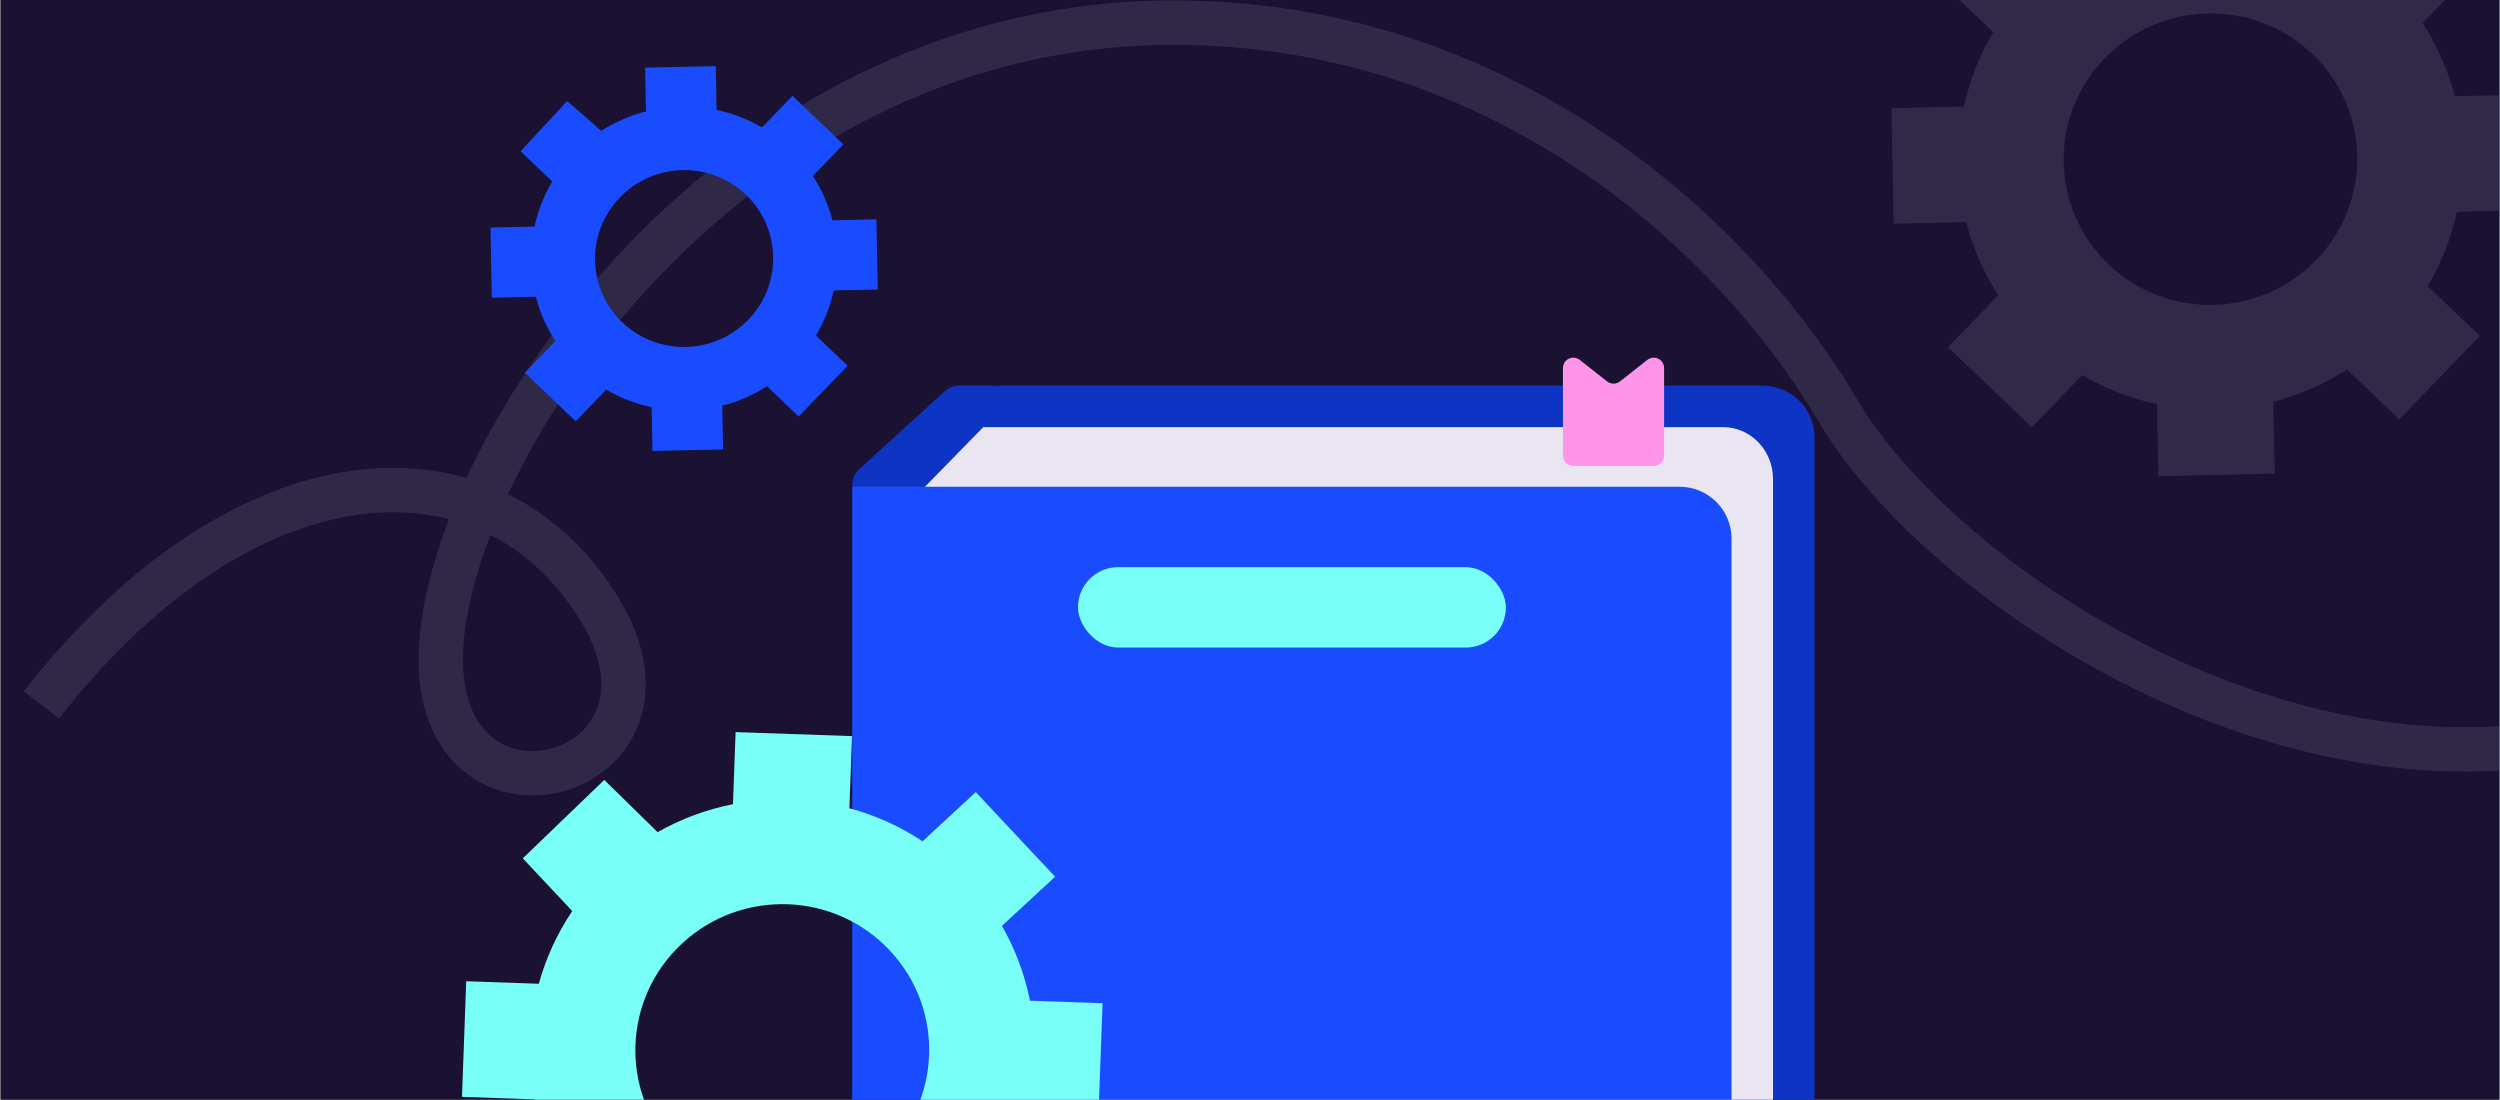 <svg width="1364" height="600" viewBox="0 0 1364 600" fill="none" xmlns="http://www.w3.org/2000/svg">
<rect x="0" y="0" width="1364" height="600" fill="#808080" stroke="none"/>
<g clip-path="url(#clip0_1_20)">
<rect width="1363.07" height="600" transform="translate(0.467)" fill="#1A1133"/>
<path style="transform-box:fill-box;transform-origin:center" d="M1309.03 228.811L1353.06 183.28L1324.54 156.091C1332.14 143.316 1337.47 129.6 1340.53 115.513L1380.11 114.675L1378.9 51.635L1339.32 52.473C1335.72 38.529 1329.87 25.047 1321.79 12.607L1349.23 -15.773L1303.48 -59.397L1276.04 -31.017C1263.19 -38.534 1249.39 -43.794 1235.22 -46.802L1234.46 -86.109L1170.98 -84.76L1171.73 -45.453C1157.68 -41.846 1144.1 -36.006 1131.55 -27.951L1100.96 -54.757L1059.01 -9.609L1087.52 17.58C1079.92 30.356 1074.59 44.071 1071.53 58.158L1031.95 58.996L1033.16 122.044L1072.75 121.205C1076.35 135.15 1082.2 148.632 1090.28 161.071L1062.84 189.451L1108.58 233.075L1136.03 204.695C1148.87 212.212 1162.67 217.473 1176.85 220.48L1177.6 259.787L1241.09 258.439L1240.33 219.132C1254.39 215.524 1267.97 209.684 1280.51 201.629L1309.03 228.818L1309.03 228.811ZM1150.5 144.245C1118.64 113.863 1117.68 63.528 1148.34 31.821C1179.01 0.113 1229.7 -0.962 1261.55 29.42C1293.41 59.802 1294.38 110.137 1263.71 141.845C1233.05 173.552 1182.36 174.627 1150.5 144.245Z" fill="#312947">
    <animateTransform attributeName="transform" attributeType="XML" dur="20s" from="0" repeatCount="indefinite" to="360" type="rotate"/>
</path>
<path opacity="0.1" d="M261.118 275.781C286.624 285.521 308.672 303.623 325.313 329.495C385.916 423.714 241.883 464.667 240.469 361.091C240.154 337.98 247.233 308.195 261.118 275.781ZM261.118 275.781C193.739 250.051 102.231 282.68 22.545 384.594M261.118 275.781C310.445 160.639 445.668 12.34 640.447 12.34C816.196 12.34 943.835 124.127 1003.05 224.45C1077.08 349.853 1398.83 539.543 1587.87 276.972M-144.879 412.358C-208.186 393.049 -244.386 332.291 -250 257.934M-43.553 410.786C-60.24 415.3 -75.986 417.826 -90.767 418.561" stroke="white" stroke-width="24.241"/>
<path d="M551.322 221.734C551.336 215.472 546.263 210.389 540.002 210.389H523.187C520.365 210.389 517.646 211.442 515.561 213.343L468.726 256.03C466.373 258.175 465.031 261.212 465.031 264.397V838.653C465.031 844.905 470.1 849.973 476.351 849.973H538.637C544.879 849.973 549.943 844.92 549.957 838.678L551.322 221.734Z" fill="#0D34C2"/>
<path d="M510.312 233.029L526.194 218.081C531.444 213.14 538.381 210.389 545.59 210.389H961.7C977.33 210.389 990 223.059 990 238.689V821.673C990 837.303 977.33 849.973 961.7 849.973H538.612C522.982 849.973 510.312 837.303 510.312 821.673V233.029Z" fill="#0D34C2"/>
<path d="M504.652 265.574L536.489 233.029H548.329H940.061C955.138 233.029 967.36 245.699 967.36 261.329V844.313C967.36 859.943 955.138 872.613 940.061 872.613H531.95C516.874 872.613 504.652 859.943 504.652 844.313V265.574Z" fill="#E9E6F2"/>
<path d="M465.031 265.574H916.419C932.049 265.574 944.72 278.245 944.72 293.875V876.859C944.72 892.488 932.049 905.159 916.419 905.159H493.332C477.702 905.159 465.031 892.488 465.031 876.859V265.574Z" fill="#1A4CFF"/>
<rect x="588.137" y="309.44" width="233.477" height="43.865" rx="21.933" fill="#78FFF7"/>
<path d="M852.744 200.815C852.744 196.091 858.189 193.446 861.903 196.365L876.838 208.11C878.891 209.724 881.782 209.724 883.835 208.11L898.771 196.365C902.484 193.446 907.929 196.091 907.929 200.815V248.594C907.929 251.72 905.395 254.254 902.269 254.254H858.404C855.278 254.254 852.744 251.72 852.744 248.594V200.815Z" fill="#FF95E8"/>
<path style="transform-box:fill-box;transform-origin:center" d="M435.757 227.222L462.48 199.589L445.174 183.088C449.786 175.334 453.019 167.011 454.877 158.461L478.9 157.952L478.163 119.693L454.141 120.202C451.956 111.739 448.405 103.557 443.5 96.007L460.155 78.783L432.391 52.307L415.736 69.531C407.939 64.969 399.565 61.776 390.96 59.951L390.502 36.096L351.975 36.914L352.433 60.77C343.901 62.959 335.659 66.503 328.045 71.392L309.481 55.123L284.016 82.524L301.322 99.025C296.71 106.779 293.477 115.102 291.619 123.652L267.596 124.161L268.333 162.425L292.356 161.916C294.54 170.379 298.091 178.561 302.997 186.11L286.341 203.334L314.106 229.81L330.761 212.586C338.558 217.148 346.932 220.341 355.537 222.166L355.995 246.022L394.522 245.203L394.064 221.348C402.595 219.158 410.838 215.614 418.451 210.725L435.757 227.226L435.757 227.222ZM339.546 175.899C320.211 157.46 319.625 126.911 338.236 107.668C356.847 88.424 387.61 87.772 406.945 106.211C426.28 124.65 426.866 155.198 408.255 174.442C389.644 193.685 358.881 194.338 339.546 175.899Z" fill="#1A4CFF">
    <animateTransform attributeName="transform" attributeType="XML" dur="20s" from="0" repeatCount="indefinite" to="360" type="rotate"/>
</path>
<path style="transform-box:fill-box;transform-origin:center" d="M521.839 720.554L568.389 677.5L541.404 648.734C549.712 636.388 555.803 622.977 559.648 609.067L599.258 610.437L601.562 547.358L561.952 545.989C559.132 531.85 554.036 518.049 546.651 505.164L575.664 478.328L532.371 432.173L503.358 459.009C490.936 450.779 477.438 444.751 463.434 440.955L464.873 401.624L401.346 399.431L399.908 438.762C385.656 441.583 371.755 446.663 358.768 454.015L329.689 425.516L285.233 468.302L312.218 497.069C303.909 509.414 297.819 522.826 293.974 536.735L254.364 535.366L252.061 598.451L291.671 599.821C294.491 613.959 299.587 627.761 306.972 640.645L277.959 667.481L321.252 713.636L350.265 686.8C362.686 695.031 376.185 701.058 390.188 704.855L388.75 744.185L452.276 746.378L453.715 707.048C467.966 704.226 481.867 699.146 494.855 691.795L521.84 720.561L521.839 720.554ZM368.105 627.186C337.956 595.042 339.798 544.677 372.217 514.694C404.637 484.712 455.36 486.465 485.509 518.609C515.658 550.754 513.816 601.119 481.397 631.101C448.977 661.084 398.254 659.331 368.105 627.186Z" fill="#78FFF7">
    <animateTransform attributeName="transform" attributeType="XML" dur="20s" from="0" repeatCount="indefinite" to="360" type="rotate"/>
</path>
</g>
<defs>
<clipPath id="clip0_1_20">
<rect width="1363.07" height="600" fill="white" transform="translate(0.467)"/>
</clipPath>
</defs>
</svg>
